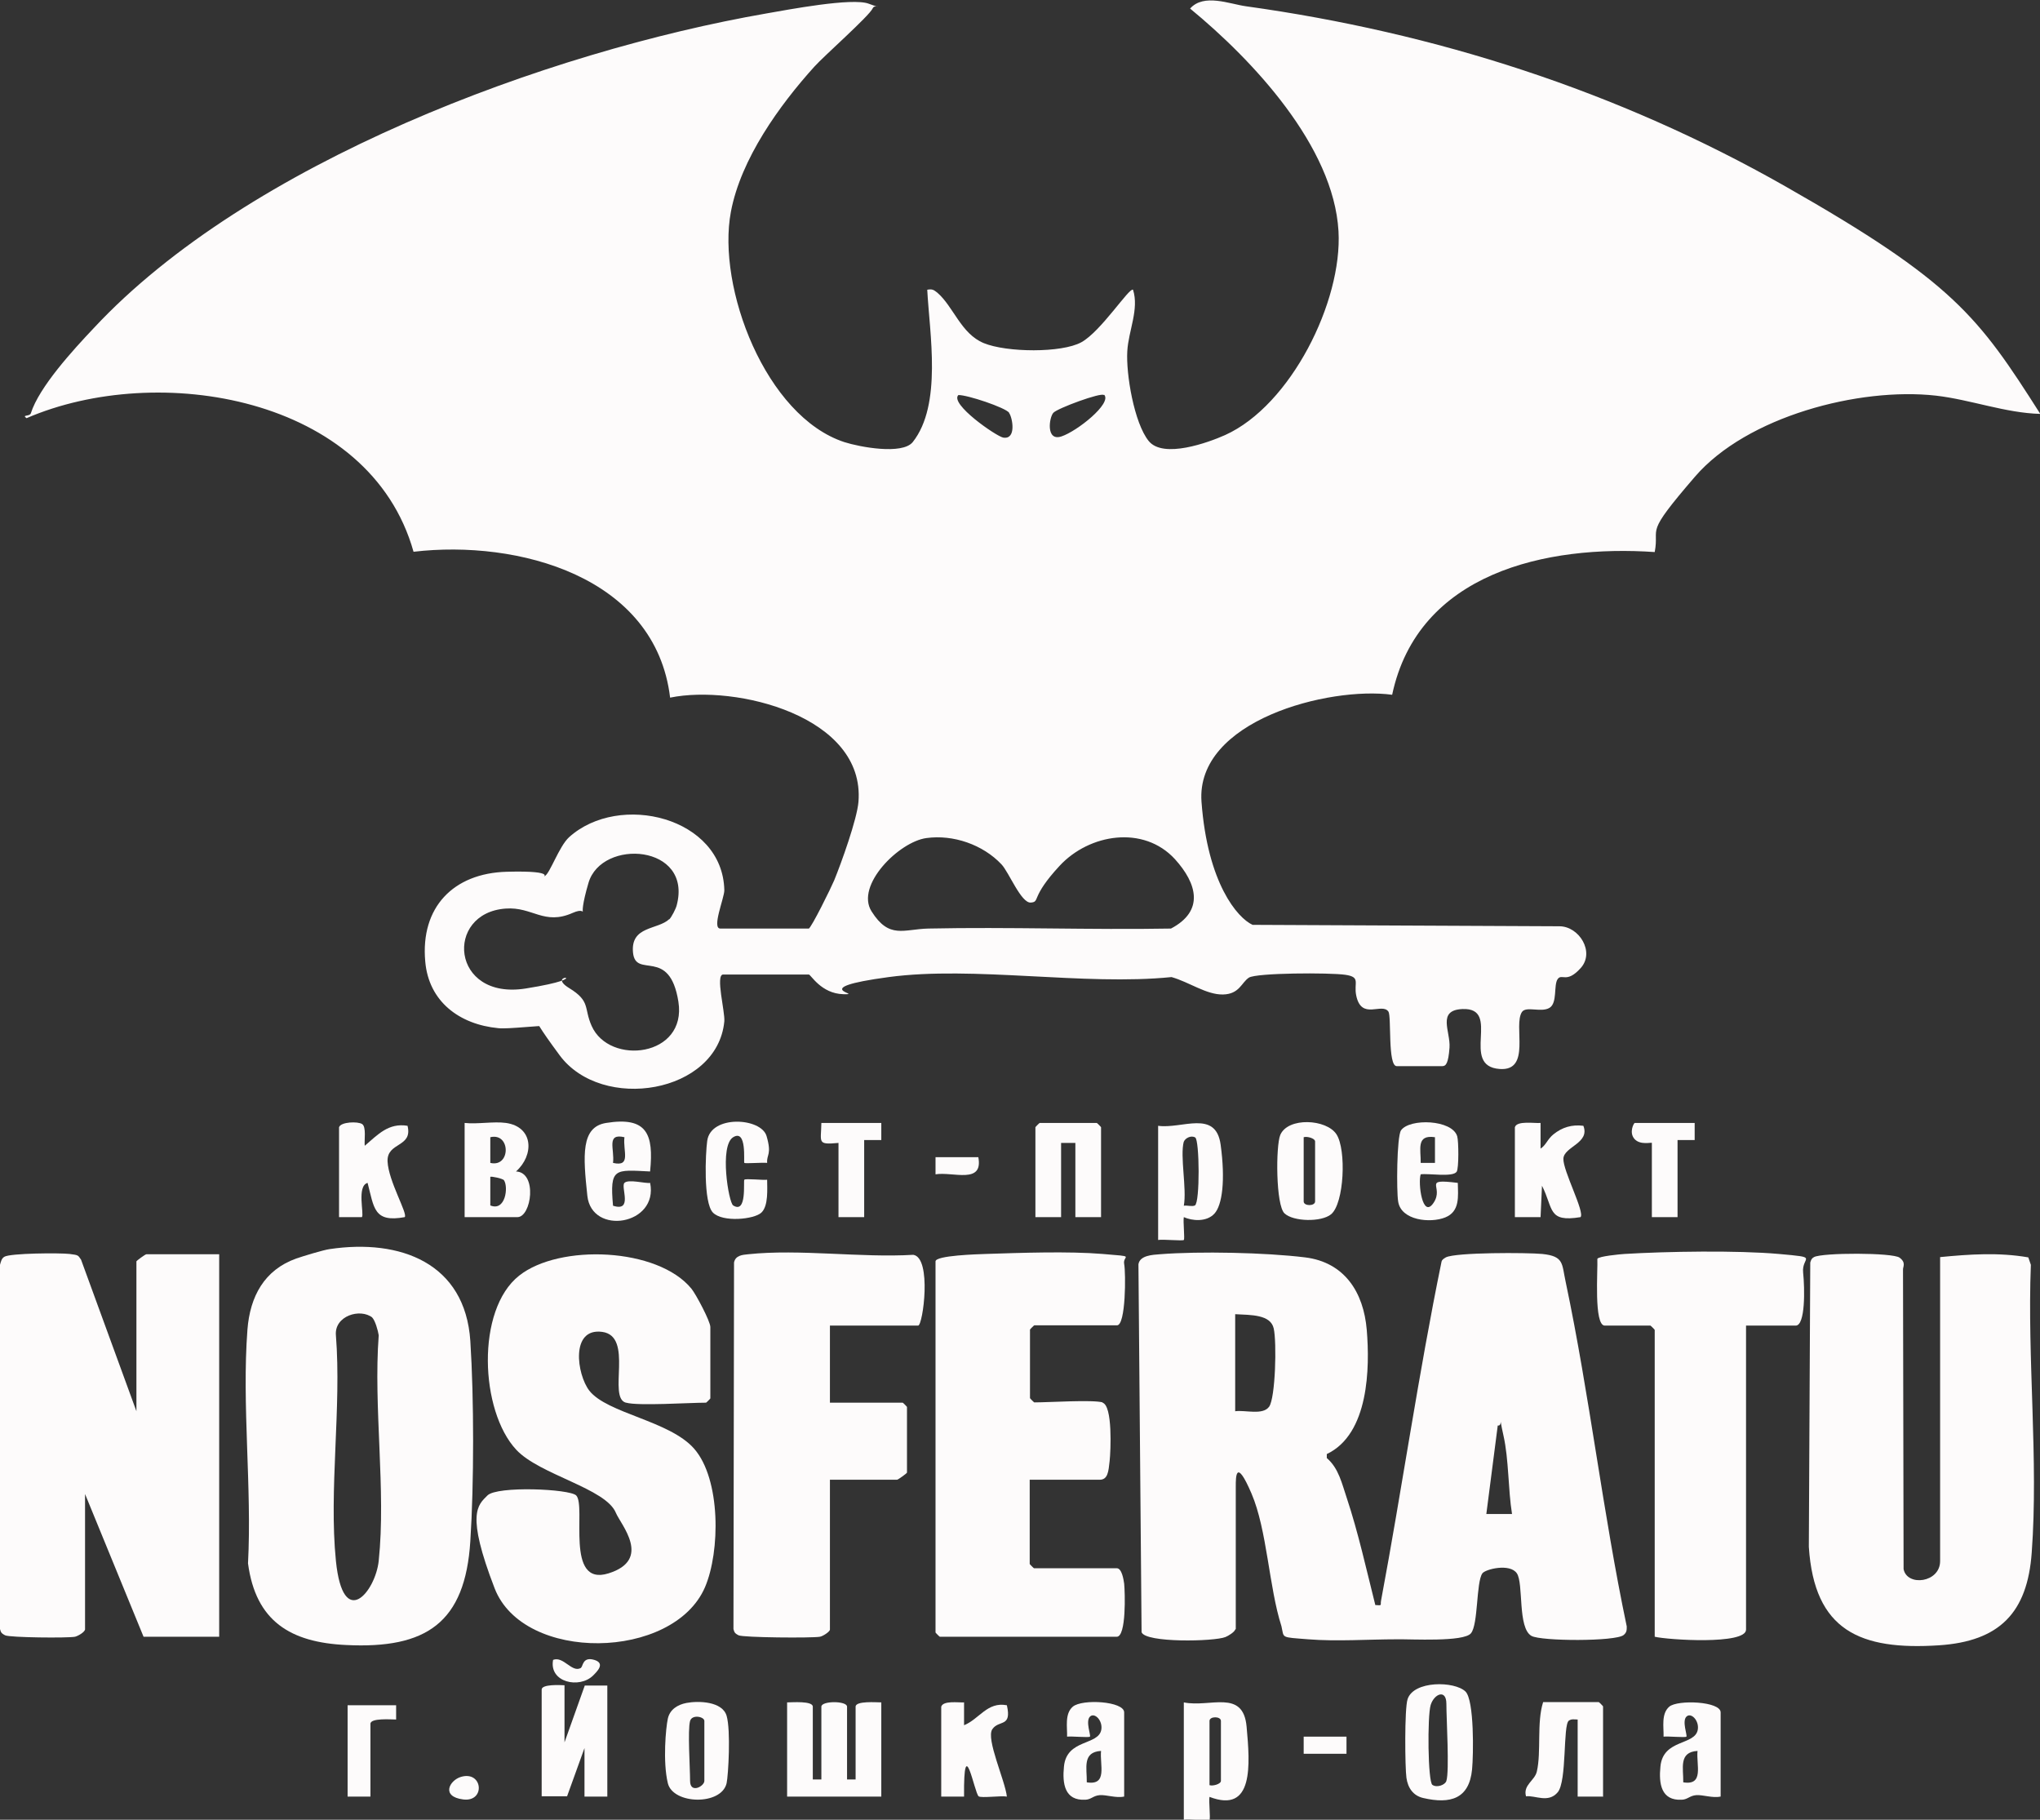 <?xml version="1.0" encoding="UTF-8"?>
<svg id="_Слой_1" xmlns="http://www.w3.org/2000/svg" version="1.1" xmlns:xlink="http://www.w3.org/1999/xlink" viewBox="0 0 714.8 637.5">
  <rect x="0" y="0" width="714.8" height="637.5" fill="#333333" stroke="none"/>
  <!-- Generator: Adobe Illustrator 29.3.1, SVG Export Plug-In . SVG Version: 2.1.0 Build 151)  -->
  <defs>
    <style>
      .st0 {
        fill: #fdfbfb;
      }
    </style>
  </defs>
  <path class="st0" d="M283.3,325.4c1-.3,8.1-14.8,9-17,2.5-6.1,8-21.4,8.5-27.5,2.4-30-43-41.2-66-36.5-5.1-42.5-53.4-55.4-89.9-51.1-15.3-54.5-89.6-66.7-135.6-46.8-1.8-1.3,1.1-.5,1.5-1.7,2.9-9.2,14.8-22.2,22-29.8C86.9,56.9,191.6,18.1,268.6,4.7c7.5-1.3,30-5.6,35.8-3.4s2.1-.1,1.4,1.6c-1.2,2.7-17,16.6-20.5,20.5-12.1,13.4-25.7,32.2-29.2,50.8-5,26.5,12.2,71.7,39.8,80.7,5.3,1.7,20.2,4.5,23.9,0,10.4-13.1,5.9-38.1,5.1-53.4,1.8-.3,2.2,0,3.5,1,5.7,4.9,8.3,14.4,16.3,17.7s27.3,3.5,34.2-.3,16.8-19.3,18.1-18.4c2.2,6.8-1.6,14.4-2,21.5-.5,8,2.4,25.2,7.5,31.5s21,.5,26.8-2.1c23-10.4,41.1-46.8,39.7-71.4-1.7-29.8-30.1-60-52-78,4.8-5.4,13.8-1.6,19.6-.8,66.2,9.2,130.1,29.6,189,63.1s67.6,45.6,89.3,79.7c-12.2-.3-24.4-5-36.6-6.4-26.9-3-66.2,7.3-84.4,28.4s-12.3,17-14.1,26.4c-37.9-2.6-82.9,7.2-92,50-22.1-3-68.9,9-66.8,37.5s12.6,40.7,17.9,43.1l107.5.5c6.9,0,12.5,9,7.5,14.6s-6.6,1.8-8.1,3.9,0,8.4-2.9,10.1-8.1-.7-9.6,1.4c-3.2,4.7,3.4,20.8-7.8,20-14.2-1,.9-21.6-13.1-21-9,.4-4.1,7.9-4.5,13.5s-1.3,6.5-2.5,6.5h-16c-3.2,0-1.8-17.4-2.9-19.1-2.3-3.3-9.5,3.2-11.3-5.7-.9-4.4,1.7-6.4-3.8-7.2s-31.2-.7-33.8,1-3.3,5.8-9.1,5.9-11.7-4.3-18-6.1c-30.7,3.1-69.3-4-99.1,0s-8.1,6.2-15.9,6-11.4-6.9-12.1-6.9h-30c-2.8,0,.7,13.1.4,16.4-2.4,25.3-42.9,31.9-57.7,11.9s-4.8-9.9-5.3-10.2c-.7-.4-12.9,1.1-16.2.7-13.6-1.3-24.4-9.3-25.6-23.4-1.7-18.9,9.8-30.9,28.6-31.4s11.5,2.4,13.3,1.5,5-10.4,8.5-13.6c17.6-15.9,53.9-7,54.4,18.6,0,2.7-4.5,13.4-1.4,13.4h31ZM353.6,144.6c-1.3-1.8-14.7-6.3-17.8-6.2-3.1,3.1,13.2,14.4,15.7,14.9,4.7.8,3.3-6.9,2.1-8.6ZM386.8,138.4c-1-1-16.2,4.6-17.7,6.2s-2.7,10.1,2.8,8.3,17.8-11.6,15-14.6ZM324.6,293.6c-9.6,1.3-25,16.6-19.2,25.7,6.2,9.8,11.2,6.2,19.9,6,28.3-.6,56.7.5,85,0,11.8-6.2,9.1-15.8,1.4-24.3-11-12-30-8.9-40.4,2.3s-6.7,12.6-10.1,12.9-7.7-10.7-10.3-13.4c-6.5-6.9-16.9-10.5-26.3-9.2ZM234.5,322.1c.8-.8,2.3-3.7,2.6-4.9,5.7-21.4-26.3-23.6-30.9-7.9s1.1,7.6-5.5,10.5c-10.1,4.5-14.1-2.2-23.5-1.5-21.5,1.5-19.3,32.2,7,28s6.1-5.7,15.3-.1c7.5,4.6,5,6.9,7.8,13.2,6.2,14,33.5,10.9,30.4-8.5s-15-7.8-15.9-17.2,8.7-7.9,12.7-11.7Z"/>
  <path class="st0" d="M432.8,570.9c-.3.9-2.4,2.2-3.4,2.6-3.9,1.6-28.1,2.1-29.4-1.7l-1.1-128.9c.5-3.1,4.9-3.3,7.5-3.5,13.9-1.1,37.1-.6,50.9,1.1s20.5,12.2,21.6,25.4.8,36.5-14,43.5v1.4c4.2,3.6,5.3,9,7,14,4,12,6.9,25.2,10,37.5,2.6.2,1.7.1,2-1.5,7.4-39.5,13.1-79.4,21.2-118.8.2-.8.9-1.1,1.5-1.5,3.5-1.8,28.6-1.7,33.8-1.2,7.7.8,6.8,3.4,8.2,9.8,8.4,39.8,13,80.8,21.4,120.7,0,1.3,0,2.1-1.1,3-2.7,2.3-29,2.2-32.3.3-4.9-2.8-2.7-18.3-5.1-21.9s-11-1.5-12.1,0c-2.2,3.2-1.4,17.9-4,21s-20.9,2-26,2.1c-9.8,0-21.1.8-31,0s-8.4-.3-9.4-4.6c-4.4-13.7-5-33.7-10.5-46.5s-5.5-5.7-5.5-2.5v50ZM432.8,460.4v34c3.5-.5,9.7,1.5,11.9-1.6s2.7-22.5,1.6-27.4-7.9-4.7-13.5-5ZM529.8,530.4c-1.4-8.7-1.1-19.1-3-27.5s0-3.1-2-3.5l-4,31h9Z"/>
  <path class="st0" d="M29.8,570.9c-.3,1-2.4,2.2-3.5,2.5-2.6.5-22.9.3-24.5-.5s-1.5-1.3-1.8-2.2v-127.6c.3-1,.5-2.2,1.5-2.8,2-1.3,19.6-1.4,22.9-1s2.9.5,4,2l19.4,53.1v-52.5c0-.2,3.1-2.5,3.5-2.5h25.5v134h-26.5l-20.5-50v47.5Z"/>
  <path class="st0" d="M679.8,440.4c10.3-1,20.6-1.7,30.9.1l.9,2.6c-1.3,32.8,2.7,68.4.3,100.8-1.5,21.1-11.3,31.1-32.5,32.5-27.6,1.8-43.7-5.1-45.6-34.5l.5-99.6c.3-.9.4-1.4,1.3-1.9,3-1.6,27.6-1.6,30,.2s1.1,3.2,1.2,4.3l.2,104.8c1.2,6.2,12.8,4.8,12.8-2.8v-106.5Z"/>
  <path class="st0" d="M115.5,437.6c24.8-3.7,47.5,4.9,49.3,32.2,1.3,20.1,1.3,49.9,0,70.1-1.8,28.6-15.4,37.8-43.5,36.4-19.5-.9-31.7-8.3-34.4-28.6,1.4-26.6-2.2-55.6-.2-81.9.9-11.6,5.9-20.9,17.1-24.9,2.3-.8,9.5-3,11.7-3.3ZM130.5,461.6c-4.3-3.4-13.4-.6-12.8,6.2,2,25.3-2.5,54.2,0,79s13.9,10.7,15,0c2.6-24.8-1.9-53.8,0-79-.2-1.5-1.3-5.4-2.3-6.2Z"/>
  <path class="st0" d="M219.3,491.4c-6.5-1.8,2.9-23.3-8.3-24.8s-8.9,14.9-4.5,20.6c6.3,8,28.1,10.5,36.7,20.3,9.4,10.7,9.2,36.1,3.8,48.6-11.1,25.6-63.6,26.5-73.7.3s-5.9-29.1-2.5-32.5,28.8-2.3,31.1,0c3.6,3.7-4.1,32.1,11.3,27.3s4.3-17.1,2.6-21.2c-3.5-8.6-26.7-13.3-34.9-22.1-12.7-13.6-14.2-49,1-61,14.1-11.2,48.6-9.9,60.4,4.6,1.6,2,6.6,11.4,6.6,13.4v25c0,.1-1.4,1.5-1.5,1.5-5.9,0-23.8,1.2-28,0Z"/>
  <path class="st0" d="M386.3,491.4c3.6,1,2.9,16.9,2.5,20.5s-.6,6.5-3.5,6.5h-24.5v29.5c0,.1,1.4,1.5,1.5,1.5h29c1.8,0,2.4,4,2.6,5.4.3,3,.8,18.6-2.6,18.6h-62c-.1,0-1.5-1.4-1.5-1.5v-130c0-2.1,14.8-2.5,17.5-2.6,12.3-.4,29.1-1,41.1,0s6.9.4,7.5,3.5.6,21.5-2.5,21.5h-29c-.1,0-1.5,1.4-1.5,1.5v24c0,.1,1.4,1.5,1.5,1.5,5.2,0,20.3-1,24,0Z"/>
  <path class="st0" d="M321.8,464.4h-31v27h25.5c.1,0,1.5,1.4,1.5,1.5v23c0,.2-3.1,2.5-3.5,2.5h-23.5v52.5c0,.7-2.4,2.3-3.5,2.5-2.8.5-26.9.3-28.5-.5s-1.5-1.3-1.8-2.2l.2-128.4c.5-2.5,2.9-2.7,5-2.9,18-1.9,39.4,1.3,57.8.2,6.6,1,3.4,24.8,1.7,24.8Z"/>
  <path class="st0" d="M611.8,464.4v106.5c0,5.4-27.4,3.6-32,2.5v-107.5c0-.1-1.4-1.5-1.5-1.5h-16c-3.9,0-2.4-19.5-2.6-23.4.5-.9,7.9-1.6,9.5-1.7,14.8-.9,39.5-1.3,54.1,0s7.9.8,8.5,6.5.8,18.6-2.6,18.6h-17.5Z"/>
  <path class="st0" d="M284.8,623.4h3v-25.5c0-2.1,9-2.1,9,0v25.5h3v-25.5c0-2.1,7.3-1.5,9-1.5v33h-33v-33c1.7,0,9-.6,9,1.5v25.5Z"/>
  <path class="st0" d="M197.8,590.4v20l7.1-19.9h7.9c0-.1,0,38.9,0,38.9h-8v-17l-6.1,16.9h-8.9c0,.1,0-37.4,0-37.4,0-1.9,6.4-1.6,8-1.5Z"/>
  <path class="st0" d="M414.8,596.4c9.2,1.9,20.8-4.8,22,8.5s2.6,30.6-13,24.6c-.3,1.5.4,7.6,0,8s-7.4-.3-9,0v-41ZM423.8,625.4c1.2.4,4-.4,4-1.5v-21c0-1.7-4-1.7-4,0v22.5Z"/>
  <path class="st0" d="M513.5,592.6c3.1,3.1,2.8,22.2,2.3,27.3-1,10.3-7.6,12.2-17.1,10-3.5-.8-5.4-3.5-5.9-7.1s-.7-24.1.4-27.5c2.1-6.6,16.5-6.4,20.3-2.7ZM506.8,623.9c1.1-3.5,0-21.7,0-27s-4.3-3.5-5.5.4-1,26.9.6,28,4.5,0,4.9-1.4Z"/>
  <path class="st0" d="M405.8,394.4c8.3,1.2,20.2-5.8,21.9,6.6s.6,21.2-2.2,24.2-7.8,2.5-10.7,1.2c-.3,1.5.4,7.6,0,8s-7.4-.3-9,0v-40ZM414.8,399.9c-1.4,5.1,1.1,16.6,0,22.5,1.2-.2,2.9.4,3.9-.1,1.8-1.1,1.6-22.9.1-23.8s-3.6.3-4,1.5Z"/>
  <path class="st0" d="M561.8,629.4h-9v-27c-1.1,0-2.1-.3-3.1.4-2.1,1.6-.6,21.2-3.9,25.1s-7.9,1-11.1,1.4c-1.1-4,3.1-5.5,3.8-8.7,1.6-6.9-.1-17.1,2.2-24.3h19.5c.1,0,1.5,1.4,1.5,1.5v31.5Z"/>
  <path class="st0" d="M385.8,426.4h-9v-26h-5v26h-9v-31.5c0-.1,1.4-1.5,1.5-1.5h20c.1,0,1.5,1.4,1.5,1.5v31.5Z"/>
  <path class="st0" d="M177.3,393.4c9.7,1.4,9.9,11.3,3.5,17,7.6.3,5.4,16,.5,16h-18.5v-33c4.5.5,10.1-.6,14.5,0ZM171.8,407.4c7.2,1.7,7.2-10.7,0-9v9ZM176.6,413.5c-.3-.6-4.5-1.5-4.8-1.2v10c5.3,2.2,6.4-6.4,4.8-8.8Z"/>
  <path class="st0" d="M530.8,394.9c.7-2.4,6.9-1.3,9-1.5v9c1.9-1.2,2.4-3.3,4.5-5,3.1-2.5,6.5-3.5,10.5-3,2.4,6.1-6.8,7.3-7,11.5s7.6,18.8,6,20.5c-11.6,1.9-9.4-3-13.5-11l-.5,11h-9v-31.5Z"/>
  <path class="st0" d="M450.1,425.1c-3.1-2.8-3.1-23.7-1.5-27.5,2.7-6.3,16.2-5.6,19.7-.2s2.7,24.2-1.9,28c-3.4,2.8-13.2,2.6-16.3-.3ZM456.8,398.4v22.5c0,1.7,4,1.7,4,0v-21c0-1.1-2.8-1.9-4-1.5Z"/>
  <path class="st0" d="M118.8,394.9c.6-1.9,6.6-2.1,8.1-1.1s.7,5.6.9,7.6c4.6-3.9,8.3-8.1,15-7,1.9,7.7-7.3,5.6-7,12.5s7.2,18.4,6,19.5c-10.9,2-10.7-3.3-13-12-3.9,1.1-1.1,11.1-2,12h-8v-31.5Z"/>
  <path class="st0" d="M329.8,597.9c.7-2.2,5.9-1.4,8-1.5v8c5.4-2.2,8.1-8.3,15-7,1.8,7.9-2.8,5-5.1,8.4s4.5,18,5.1,23.6c-1.9-.4-9,.6-9.9-.1-1.5-1.3-5.3-23.1-5.1.1h-8v-31.5Z"/>
  <path class="st0" d="M227.8,410.4c-12.4-.6-14.2-1.4-13,12,7.1,2.3,2.6-6.6,4-8s7.4.3,9,0c3,14.8-20.5,18.6-22,4.5s-2.3-24.1,6.6-25.5c14.3-2.3,16.7,3.9,15.4,16.9ZM218.8,398.4c-6.5-1.5-3.4,4.2-4,9,6.5,1.5,3.4-4.2,4-9Z"/>
  <path class="st0" d="M393.8,629.4c-2.7.6-6.2-.7-8.5-.5s-2.9,1.5-5,1.6c-7.3.4-8.1-5.7-7.5-11.6.9-9.8,12.2-7.3,13.1-13,.5-3.2-2.4-6.1-4-4.5s.4,6.6,0,7-6.5-.2-8,0c.1-3.3-.9-8,2-10.5,3.3-2.8,18-1.9,18,2v29.5ZM385.8,613.4c-6.7.4-4.9,6.1-5,11,7.4,1.2,4.5-6.1,5-11Z"/>
  <path class="st0" d="M602.8,629.4c-2.7.6-6.2-.7-8.5-.5s-2.9,1.5-5,1.6c-7.3.4-8.1-5.7-7.5-11.6.9-9.8,12.2-7.3,13.1-13,.5-3.2-2.4-6.1-4-4.5s.4,6.6,0,7-6.5-.2-8,0c.1-3.3-.9-8,2-10.5s18-1.9,18,2v29.5ZM594.8,613.4c-6.7.4-4.9,6.1-5,11,7.4,1.2,4.5-6.1,5-11Z"/>
  <path class="st0" d="M240.5,596.6c4.2-.8,12.6-.6,14.1,4.5s.6,20.8,0,23.6c-1.8,7.9-18.8,7.5-20.6,0s-.7-19.4,0-22.6,3.4-4.9,6.5-5.5ZM241.8,602.9c-.9,3.2,0,16.4,0,21s5,1.9,5,0v-21c0-1.5-4.3-2.4-5,0Z"/>
  <path class="st0" d="M497.8,411.4c-1,3,.6,15.8,4.5,10s-4.4-8.6,8.5-7c.1,4.7.8,10-4.4,12.1s-15.5,1.1-16.5-5.6c-.6-3.6-.5-22.6,1-24.9,3-4.3,18-3.8,19.7,2.1.5,1.7.6,11.2-.2,12.4-1.4,2-9.8.5-12.6.9ZM502.8,398.4c-6.7-1-4.9,4.3-5,9h5s0-9,0-9Z"/>
  <path class="st0" d="M268.8,407.4c-1.5-.2-7.7.3-8,0s1-12-3.9-9-1.6,22.9,0,23.9c4.9,3.1,3.5-8.5,3.9-9s6.5.2,8,0c0,3.2.5,9.1-2,11.5s-13.6,3.5-17,0-2.6-20.8-2-25.1c1.2-9.2,18.9-8.2,20.8-1.7s0,6.4.2,9.3Z"/>
  <path class="st0" d="M308.8,393.4v6s-6,0-6,0v27h-9v-26c-7.6.7-6.1-.1-6-7h21Z"/>
  <path class="st0" d="M593.8,393.4v6s-6,0-6,0v27h-9v-26c0-.3-4.1.9-6.1-1.4s-.2-5.6.1-5.6h21Z"/>
  <path class="st0" d="M138.8,597.4v5c-1.7,0-9-.6-9,1.5v25.5h-8v-32h17Z"/>
  <rect class="st0" x="456.8" y="608.4" width="15" height="6"/>
  <path class="st0" d="M342.8,405.4c1.8,9.6-8.9,5-15,6v-6h15Z"/>
  <path class="st0" d="M203.6,584.2c.7-.4.5-3.9,4.6-2.7s.9,4.2-.4,5.5c-4.8,4.7-15.5,2.4-14-5.5,3.7-1.4,6.6,4.7,9.8,2.8Z"/>
  <path class="st0" d="M161.5,622.5c7.7-2.3,8.7,8.9.8,7.9s-4.8-6.7-.8-7.9Z"/>
</svg>